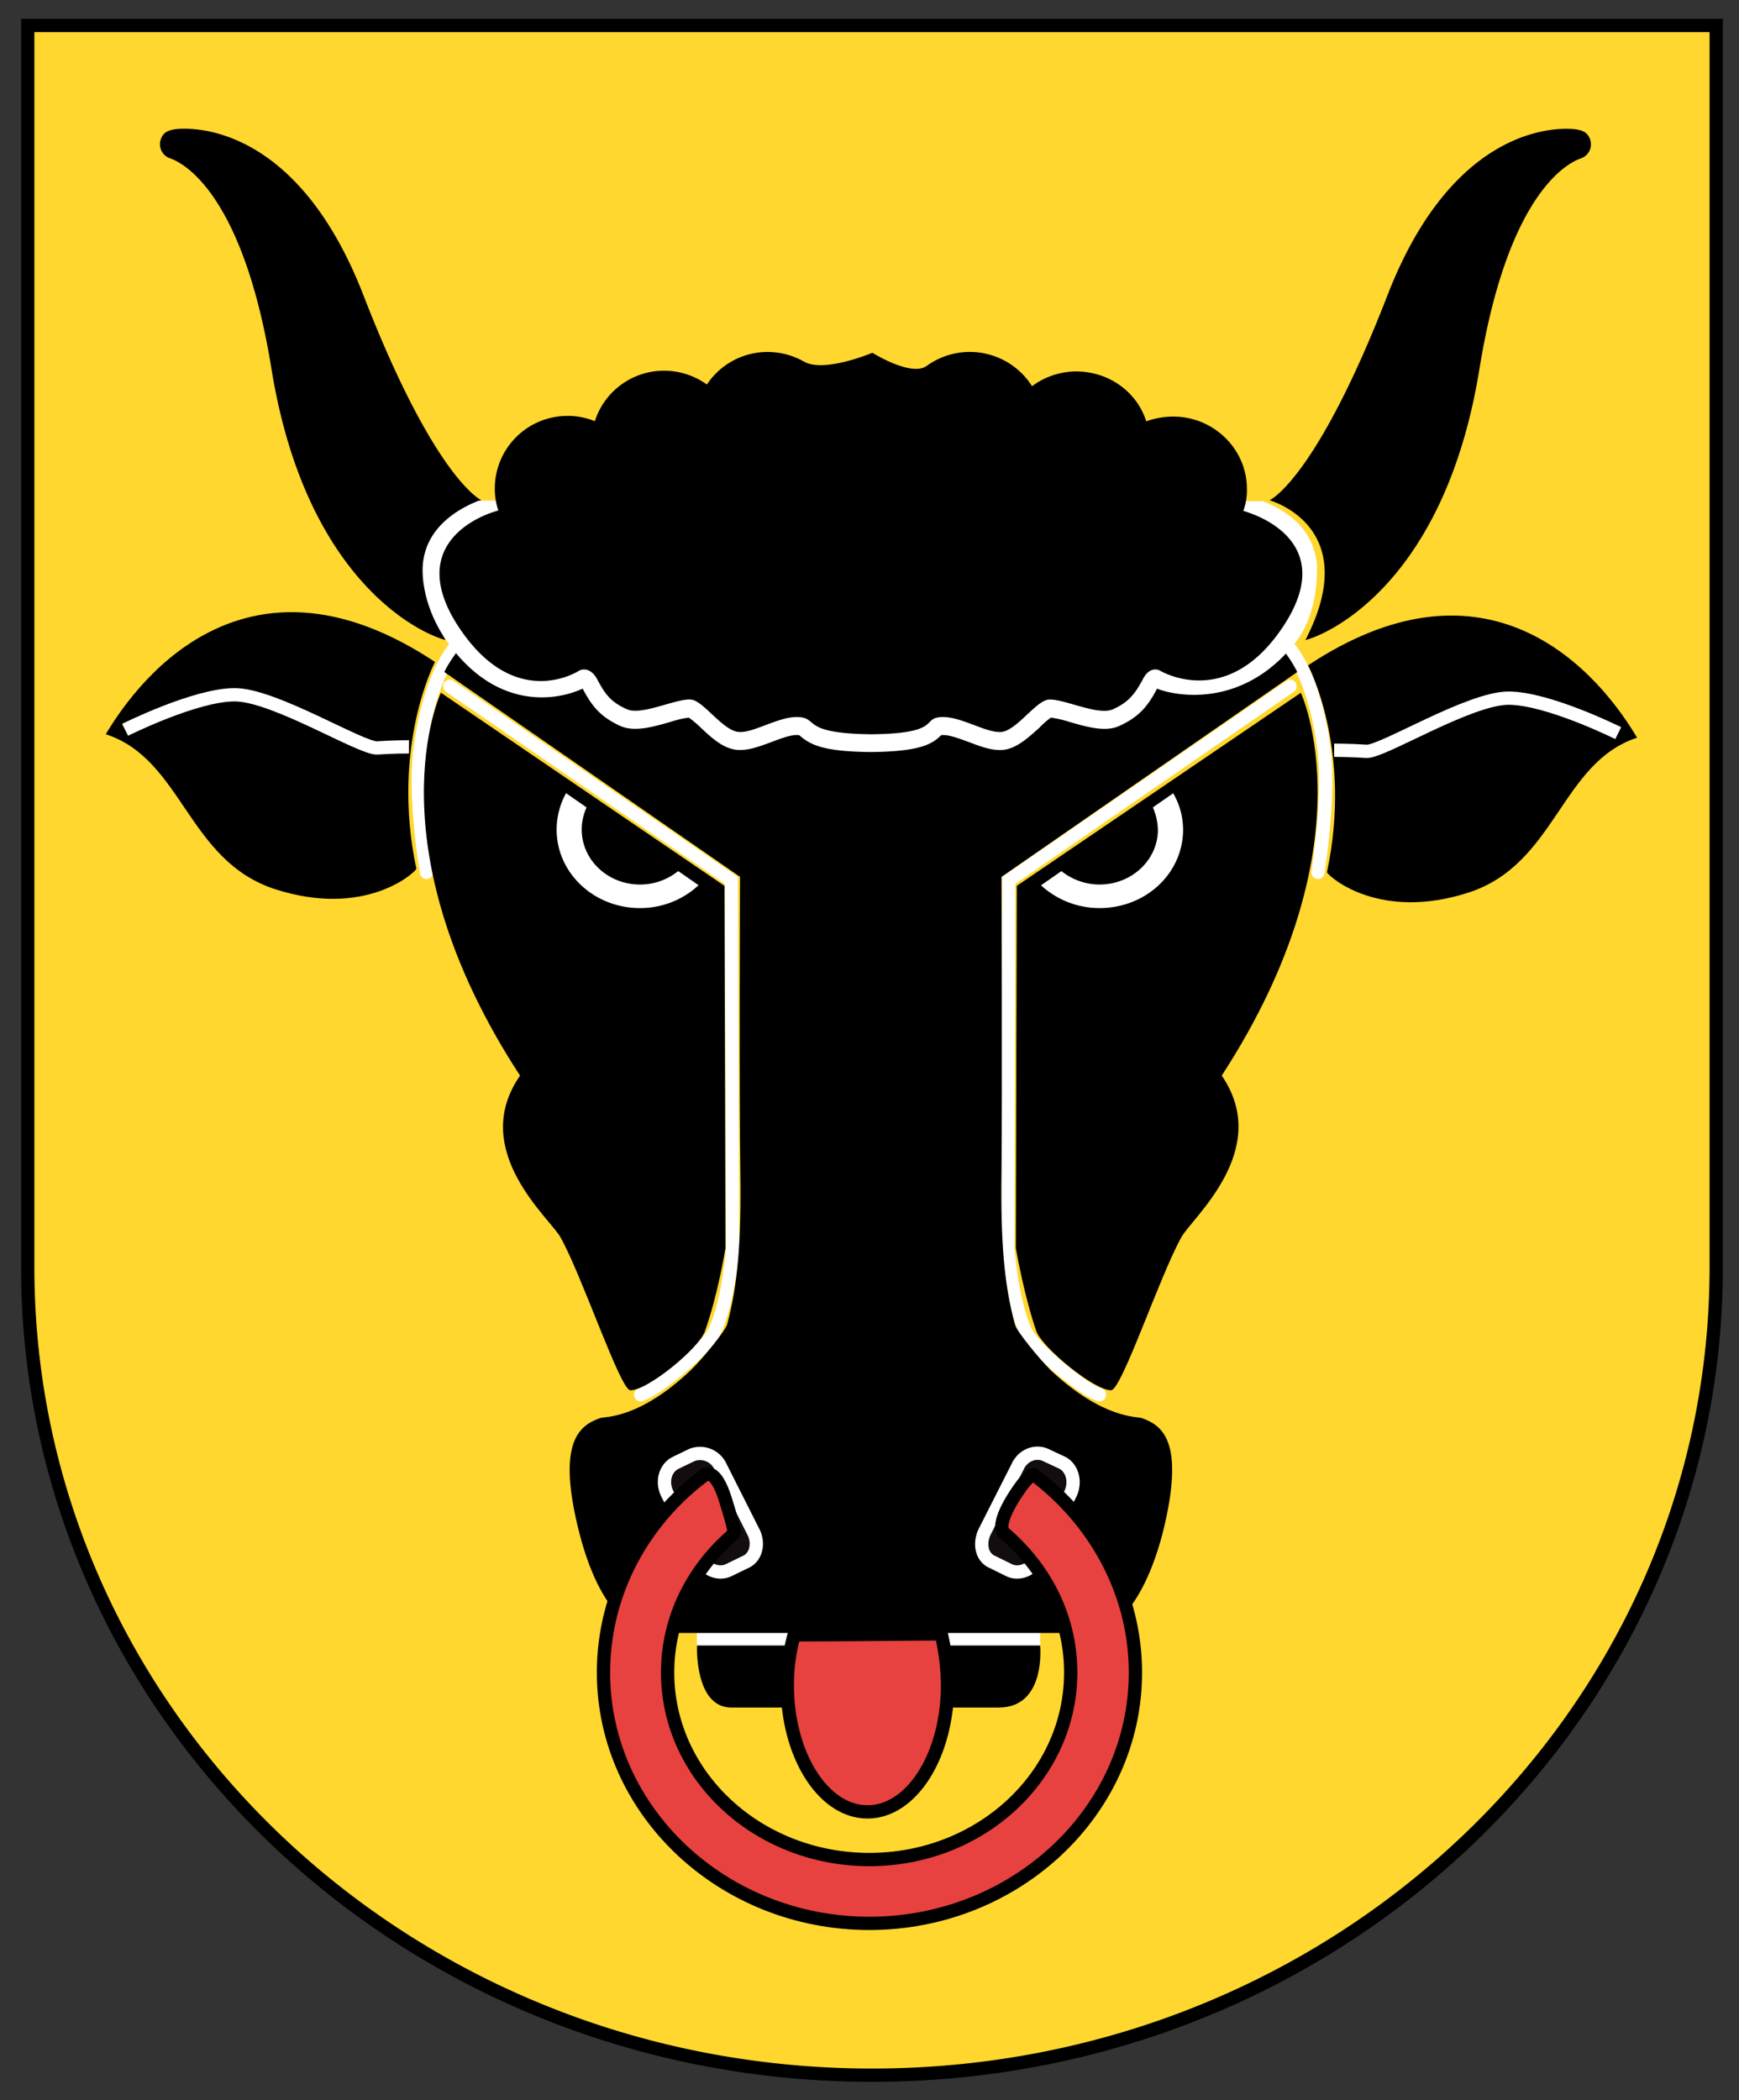 <svg id="Layer_1" data-name="Layer 1" xmlns="http://www.w3.org/2000/svg" viewBox="0 0 654.17 790.05"><rect x="0" y="0" width="654.17" height="790.05" fill="#333333" stroke="none"/><defs><style>.cls-1{fill:#ffd72e;}.cls-2,.cls-3,.cls-4,.cls-8{fill:none;stroke-width:5px;}.cls-2,.cls-3,.cls-4{stroke:#fff;}.cls-2,.cls-4{stroke-linecap:round;}.cls-2{stroke-linejoin:round;}.cls-5{fill:#fff;}.cls-6{fill:#140d10;}.cls-7{fill:#e7423f;}.cls-8{stroke:#000;}</style></defs><path class="cls-1" d="M327.8,9.62H645.6V476.67c0,168.08-142,304-317.57,304s-317.6-136-317.6-304V9.62l317.37,0Z"/><path class="cls-2" d="M495.78,328.17c2.37-15.76,3.72-33.55,2.37-45.55-2-17.22-7.78-34.87-16.24-42.14,4.4-5.92,26-35.31-8.45-49.38m-313,137.07c-2.61-15.76-4-33.55-2.54-45.55,2.07-17.22,7.68-34.87,16.17-42.14-4.26-5.92-25.94-35.31,8.55-49.38"/><path class="cls-3" d="M262.15,616.66H391.27"/><path class="cls-4" d="M169.18,258.17l105.92,73,.48,138.05s-1.22,20-6.87,31.79c-3.11,6.43-21.34,21.65-27.7,23.68m244.28-266.5-105.85,73L379.1,469.2s1.35,20,6.76,31.79c3.05,6.43,21.31,21.65,27.74,23.68"/><path d="M181.12,188.19s-17.42-7.57-44.41-77.14S66,48.59,65.62,48.65c-1.35.31-4.56.58-5.34,4.6a5.54,5.54,0,0,0,3.48,6.23c1,.44,26.65,7.1,38.36,79.27,12.95,80.08,56.37,99.7,65.47,102-22.18-42.91,13.53-52.59,13.53-52.59"/><path d="M477.53,188.19s35.71,9.68,13.53,52.59c9.09-2.33,52.52-21.95,65.47-102,11.7-72.17,37.34-78.83,38.35-79.27a5.54,5.54,0,0,0,3.49-6.23c-.78-4-4-4.29-5.35-4.6-.4-.06-44.1-7.2-71.09,62.4s-44.4,77.14-44.4,77.14"/><path d="M492.06,250.29s16.91,31.82,7.1,77.88c1.35,2.13,20,18.27,53.1,7.65s34.83-48.94,63.58-58.31c-18.26-30.64-59.52-69.8-123.78-27.22"/><path class="cls-3" d="M608.74,275.79s-26.38-13.16-41.26-13.16-47.69,20.43-53.44,20c-6.09-.41-12.17-.41-12.17-.41"/><path d="M163.63,249s-16.74,31.8-7,77.86c-1.29,2.13-19.85,18.3-53,7.68s-34.9-48.94-63.85-58.34c18.29-30.61,59.59-69.77,123.84-27.2"/><path class="cls-3" d="M47.06,274.54s26.34-13.19,41.22-13.19,47.66,20.42,53.64,20,11.91-.4,11.91-.4"/><path d="M262.19,619H391.27s2.37,23.34-15.55,23.34H275.1c-13.9,0-12.91-23.34-12.91-23.34"/><path d="M165.87,260.6l106.66,72.65.38,136.29S270,487.46,265.09,501c-2.47,6.43-21.37,22-28,22-3.82-.34-18.12-43-26.21-57.5-3.88-7.1-34.76-32.8-15.25-60.87-56.71-86.95-29.79-144-29.79-144"/><path d="M489.35,260.6,382.48,333.25l-.34,136.29s3.05,17.92,7.78,31.45c2.71,6.43,21.65,22,28.07,22,4.06-.34,18.27-43,26.38-57.5,3.72-7.1,34.5-32.8,15.22-60.87,56.48-86.95,29.76-144,29.76-144"/><path class="cls-5" d="M209.39,312.08c0,16.3,14,29.52,31.35,29.52A32.24,32.24,0,0,0,262.79,333l-49.85-34.63a28.47,28.47,0,0,0-3.55,13.67"/><path d="M218.83,312.08c0,11.39,9.81,20.66,21.91,20.66A22.76,22.76,0,0,0,256,326.92l-34.84-24.18a19.77,19.77,0,0,0-2.33,9.34"/><path class="cls-5" d="M445.05,312.08c0,16.3-13.87,29.52-31.45,29.52a32.54,32.54,0,0,1-22-8.56l49.72-34.63a27.12,27.12,0,0,1,3.72,13.67"/><path d="M435.58,312.08c0,11.39-9.81,20.66-22,20.66a23.11,23.11,0,0,1-15.22-5.82l34.83-24.18a21.59,21.59,0,0,1,2.37,9.34"/><path d="M429.49,533.46c-1.35-.68-14.2.68-34.16-17.92-4.73-4.74-13.19-15.22-13.52-17.25-4.06-14.88-5.41-31.12-5.08-56.82.34-29.76,0-111.61,0-111.61L488,252.79s-8.12-17.28-21-17.86c-6.42-.27-107.21.14-139.4.31-32.27-.17-133.08-.58-139.34-.31-12.95.58-21.14,17.86-21.14,17.86l111.27,77.07s-.34,81.85.13,111.61c.34,25.7-1,41.94-5,56.82-.51,2-8.83,12.51-13.77,17.25-19.71,18.6-32.46,17.24-34,17.92-7.71,2.71-16.67,8.79-7.71,43.63,8.93,34.49,24.42,37.2,24.42,37.2H412.92s15.22-2.71,24.35-37.2c8.79-34.84,0-40.92-7.78-43.63"/><path class="cls-5" d="M180.17,188.33c-10.08,3.92-17,10.15-19.78,17.86a24.83,24.83,0,0,0-1.42,8.28c0,7.58,2.7,17.66,9.16,26.79,18.06,25.63,40.45,22.66,51,17.82,0,0,0,0,.07,0,3.38,6.46,6.66,10.59,14.1,14,5.35,2.37,12.18.41,18.81-1.49a41.23,41.23,0,0,1,7-1.65,38.91,38.91,0,0,1,4.56,3.85c3.86,3.62,8.26,7.75,13.46,8.29,4.13.4,8.39-1.22,13-2.91,3.58-1.35,7.57-2.88,10-2.64l.54,0c0,.06.37.37.37.37,3.86,3.21,8.46,5.85,26.72,6,18.53-.21,22.93-3,26.31-6.36v0l.34,0c2.37-.24,6.43,1.29,10.15,2.64,4.39,1.69,8.79,3.31,12.85,2.91,5.07-.54,9.47-4.67,13.53-8.29a29.3,29.3,0,0,1,4.39-3.85,44.42,44.42,0,0,1,7.11,1.65c6.42,1.9,13.52,3.86,18.6,1.49,7.44-3.38,10.82-7.51,14.2-14v-.06c6.43,2.7,32.47,8,52.42-17.79,6.09-7.92,7.78-19.21,7.78-26.79a22.06,22.06,0,0,0-1.35-8.15c-3-9.27-11.16-14.61-18.94-17.75"/><path d="M467.71,192.18a22.45,22.45,0,0,0,1.35-8.25c0-15.05-12.51-27.22-27.73-27.22a29.94,29.94,0,0,0-10.15,1.79c-3.38-10.89-13.86-18.77-26.38-18.77a27.93,27.93,0,0,0-16.57,5.55,27.69,27.69,0,0,0-39.57-7.68c-5.81,4.33-20.49-4.9-20.49-4.9S310,140.41,302.4,136a27.73,27.73,0,0,0-13.63-3.59,27.34,27.34,0,0,0-22.86,12.24,27.65,27.65,0,0,0-16.14-5.2,27.3,27.3,0,0,0-26,19,26.61,26.61,0,0,0-10.24-2,27.34,27.34,0,0,0-27.4,27.26,25.94,25.94,0,0,0,1.32,8.32c-11.7,3.25-34.6,16-13.56,45.79S218,252.21,218,252.21s3.82-2.06,6.76,3.52,5.21,8.49,11.13,11.09,20.22-5,24.89-3.48,11.36,11.43,17,12,15.52-6.16,22.86-5.58.84,6.15,27.19,6.46c26.24-.31,18.8-5.85,25.91-6.46,7.44-.58,17.24,6.15,23,5.58,5.41-.58,12.18-10.55,16.91-12s18.94,6.16,25,3.48c5.75-2.6,8.12-5.51,11.16-11.09,2.71-5.58,6.43-3.52,6.43-3.52s24.35,15,45.31-14.88c20.63-29.25-2-41.66-13.86-45.15"/><path class="cls-6" d="M283.49,576.41c2.13,4.4.81,9.47-3,11.16l-6.19,3c-3.86,2-8.69,0-10.82-4.06L251,561.87c-2.16-4.4-.84-9.47,3-11.5l6.19-3a8.47,8.47,0,0,1,10.86,4.39l12.44,24.69Z"/><path class="cls-6" d="M370.31,576.41c-2,4.4-1,9.47,3,11.16l6.09,3c3.72,2,8.79,0,10.82-4.06l12.51-24.69c2-4.4.68-9.47-3-11.5l-6.43-3c-3.72-1.69-8.45,0-10.48,4.39Z"/><path class="cls-3" d="M283.49,576.41c2.13,4.4.81,9.47-3,11.16l-6.19,3c-3.86,2-8.69,0-10.82-4.06L251,561.87c-2.16-4.4-.84-9.47,3-11.5l6.19-3a8.47,8.47,0,0,1,10.86,4.39l12.44,24.69Zm86.82,0c-2,4.4-1,9.47,3,11.16l6.09,3c3.72,2,8.79,0,10.82-4.06l12.51-24.69c2-4.4.68-9.47-3-11.5l-6.43-3c-3.72-1.69-8.45,0-10.48,4.39Z"/><path class="cls-7" d="M381.13,563.56c5.75-9.13,7.44-8.79,7.78-8.79,23,17.24,38.21,44.3,38.21,74.4,0,52.08-45,94.36-100.1,94.36s-100-42.28-100-94.36c0-30.1,15-57.16,38.19-74.4.74-.34,4.09-2,7.6,9.13s3.49,12.85,3.18,13.19c-15.21,12.85-24.85,31.45-24.85,52.08,0,38.89,34,70.35,75.89,70.35s75.75-31.46,75.75-70.35c0-21-9.8-39.57-25.36-52.76,0,0-2.71-2.37,3.72-12.85"/><path class="cls-8" d="M381.13,563.56c5.75-9.13,7.44-8.79,7.78-8.79,23,17.24,38.21,44.3,38.21,74.4,0,52.08-45,94.36-100.1,94.36s-100-42.28-100-94.36c0-30.1,15-57.16,38.19-74.4.74-.34,4.09-2,7.6,9.13s3.49,12.85,3.18,13.19c-15.21,12.85-24.85,31.45-24.85,52.08,0,38.89,34,70.35,75.89,70.35s75.75-31.46,75.75-70.35c0-21-9.8-39.57-25.36-52.76C377.41,576.41,374.7,574,381.13,563.56Z"/><path class="cls-7" d="M354.07,614.63a88,88,0,0,1,2.37,19.27c0,26.38-13.46,47.69-30.1,47.69s-30.17-21.31-30.17-47.69A69,69,0,0,1,298.74,615c15.26,0,49.59-.34,55.33-.34"/><path class="cls-8" d="M354.07,614.63a88,88,0,0,1,2.37,19.27c0,26.38-13.46,47.69-30.1,47.69s-30.17-21.31-30.17-47.69A69,69,0,0,1,298.74,615C314,615,348.33,614.63,354.07,614.63ZM327.8,9.59H645.6V476.64c0,168.09-142,304-317.57,304s-317.6-135.95-317.6-304V9.59l317.37,0Z"/></svg>
